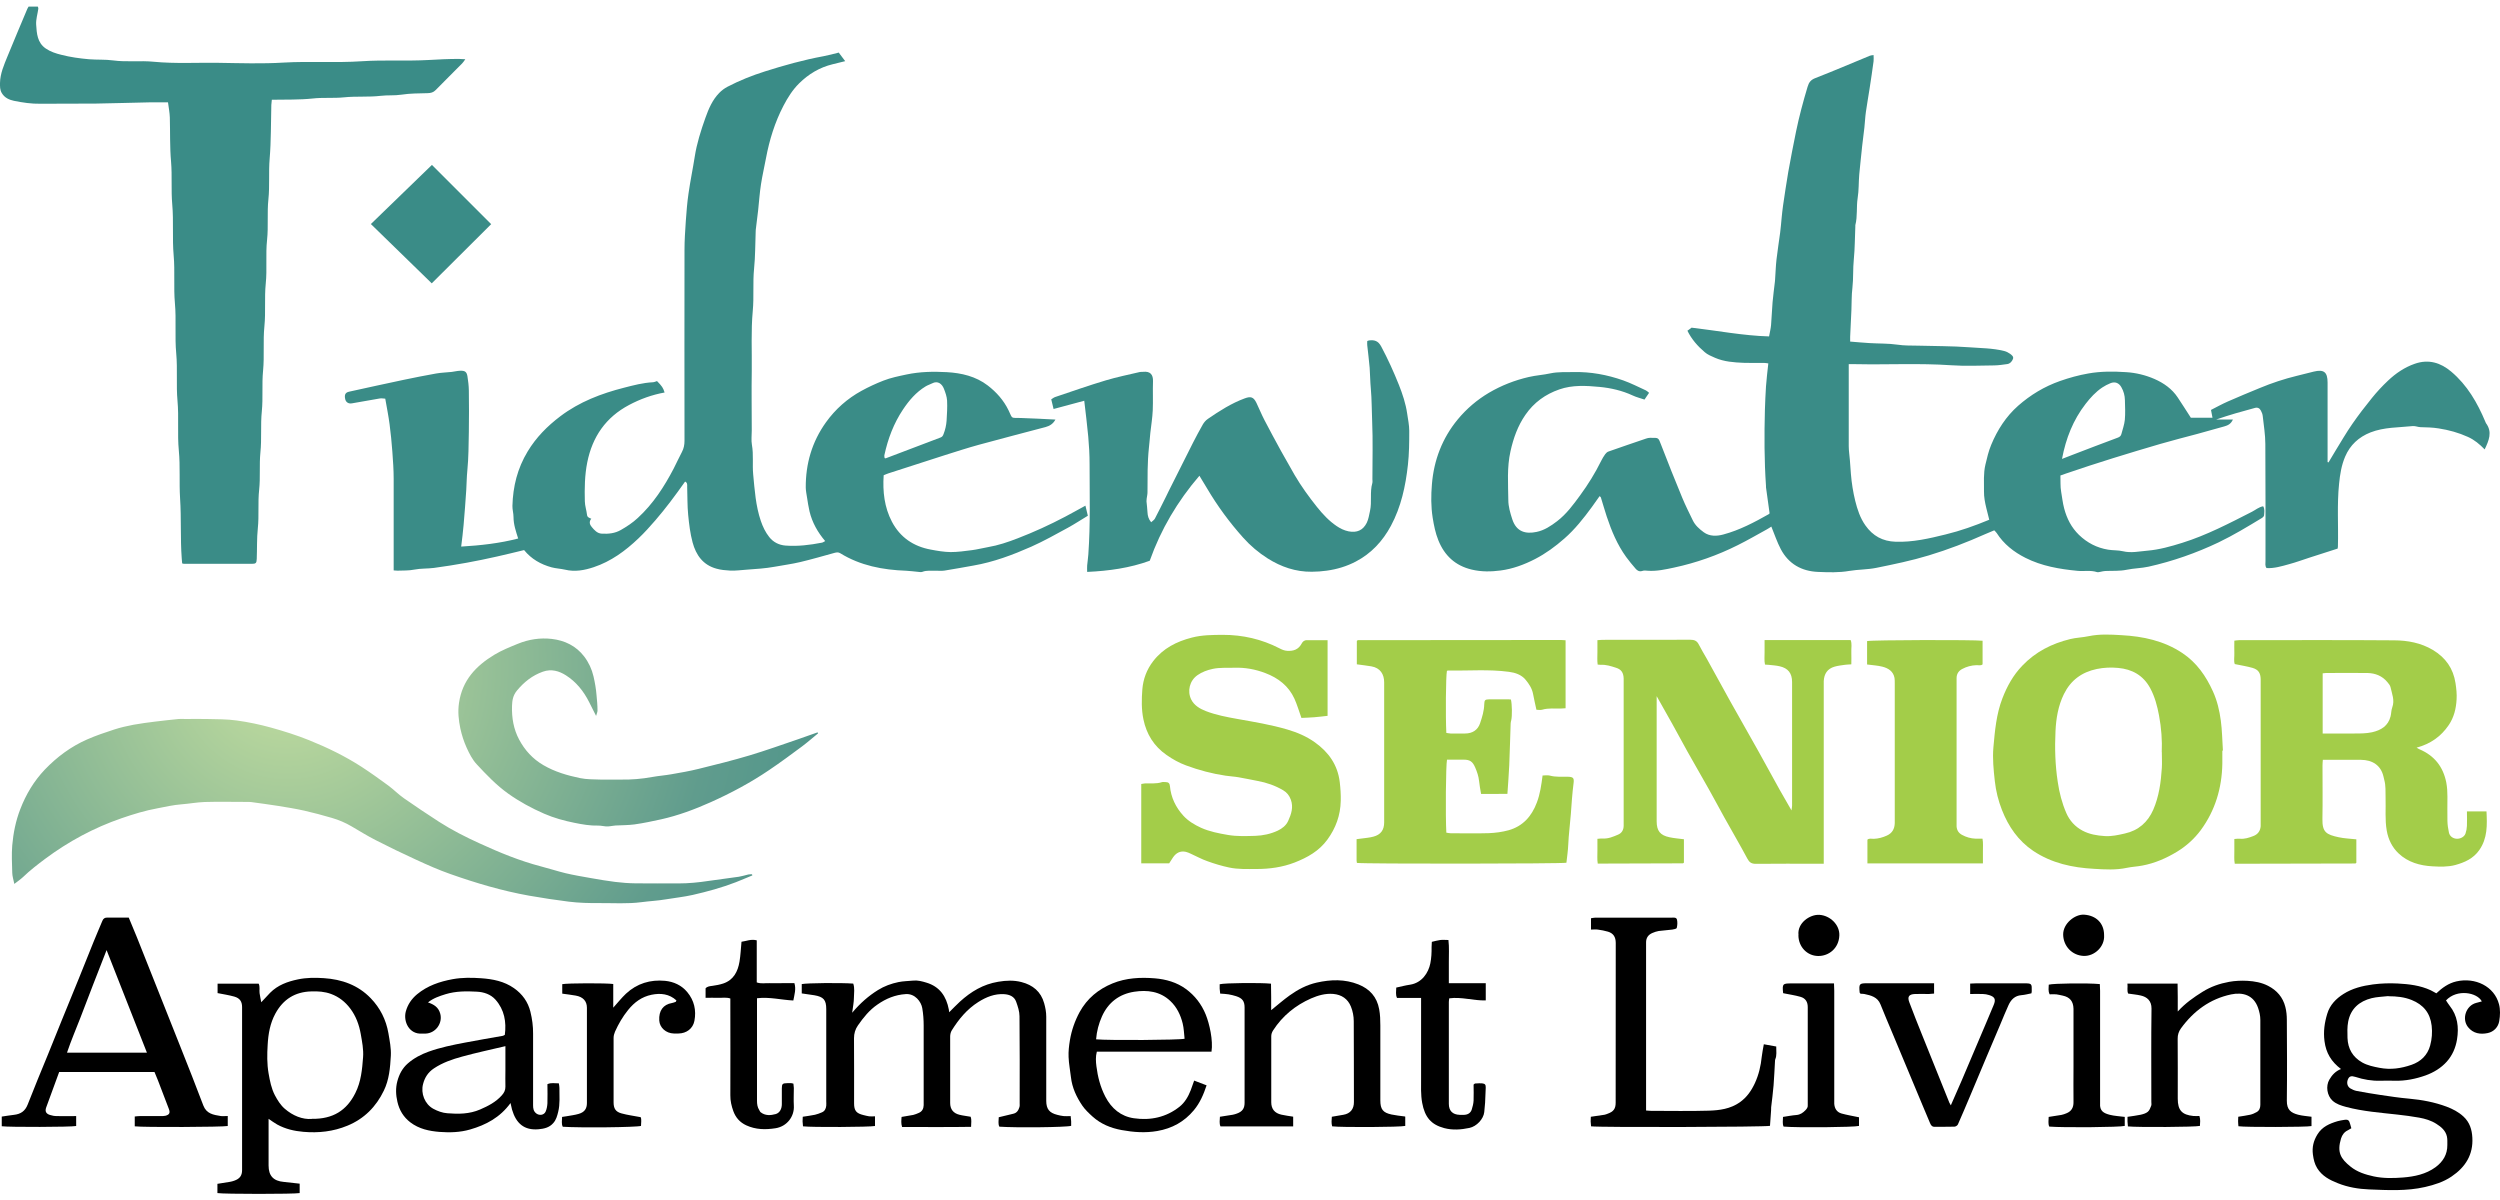 <?xml version="1.0" encoding="UTF-8"?>
<svg id="logos" xmlns="http://www.w3.org/2000/svg" xmlns:xlink="http://www.w3.org/1999/xlink" viewBox="0 0 300 144.05">
  <defs>
    <style>
      .cls-1 {
        fill: url(#radial-gradient);
      }

      .cls-2 {
        fill: #3a8c87;
      }

      .cls-3 {
        fill: #a3cd49;
      }
    </style>
    <radialGradient id="radial-gradient" cx="34.5" cy="80.07" fx="34.5" fy="80.07" r="85.39" gradientUnits="userSpaceOnUse">
      <stop offset=".01" stop-color="#c3de9f"/>
      <stop offset=".6" stop-color="#609c8d"/>
      <stop offset="1" stop-color="#3a8c87"/>
    </radialGradient>
  </defs>
  <path class="cls-3" d="M296.04,97.37h2.34c.08,1.64.13,3.23-.88,4.66-.72,1.01-1.74,1.46-2.86,1.77-.89.24-1.82.21-2.73.16-1.52-.08-2.96-.49-4.08-1.55-.76-.72-1.23-1.65-1.42-2.73-.23-1.31-.1-2.61-.14-3.92-.02-.73.04-1.47-.16-2.18-.04-.12-.06-.25-.09-.38-.31-1.37-1.34-2.01-2.71-2.02-1.5-.01-3,0-4.57,0-.02.25-.04.48-.04.7,0,2.13.03,4.26-.01,6.39-.03,1.6.47,1.88,1.95,2.2.68.15,1.39.17,2.12.25v2.81s-.03.03-.05.05c-.02.02-.04.04-.06.04-4.6,0-9.21.02-13.81.03-.21,0-.41,0-.67,0-.1-.53-.04-1.03-.05-1.52-.01-.47,0-.93,0-1.45.27-.02.47-.05.67-.03.57.05,1.08-.12,1.6-.32.54-.2.84-.6.89-1.17.01-.13,0-.26,0-.39,0-5.68,0-11.36,0-17.04,0-.08,0-.16,0-.24-.02-.73-.27-1.13-.97-1.34-.67-.19-1.36-.3-2.14-.46-.14-.37-.03-.87-.05-1.36-.02-.47,0-.94,0-1.45.22-.02.39-.06.56-.06,6.21,0,12.42-.03,18.62.02,1.61.01,3.21.3,4.65,1.16,1.52.91,2.44,2.21,2.71,3.98.1.65.17,1.3.13,1.95-.06,1.1-.31,2.15-.95,3.09-.92,1.35-2.16,2.24-3.85,2.7.17.1.26.16.36.2,1.77.76,2.82,2.07,3.2,3.97.11.57.14,1.14.14,1.71,0,.97-.02,1.95,0,2.92.01.46.08.93.18,1.39.09.43.47.71.91.74.45.03.94-.22,1.08-.63.1-.29.16-.61.17-.91.03-.55,0-1.1,0-1.74ZM278.71,88.02c1.32,0,2.58,0,3.84,0,.7,0,1.4,0,2.1-.15,1.09-.25,1.93-.76,2.22-1.91.09-.35.07-.73.2-1.07.32-.86-.04-1.64-.21-2.44-.05-.21-.22-.41-.37-.59-.62-.76-1.46-1.08-2.41-1.1-1.65-.02-3.31,0-4.96,0-.12,0-.25.02-.4.04v7.21Z"/>
  <path class="cls-3" d="M218.85,103.65h-.65c-2.5,0-5-.02-7.5.01-.53,0-.78-.18-1.02-.63-.9-1.68-1.86-3.32-2.79-4.99-.61-1.09-1.19-2.21-1.81-3.3-.86-1.53-1.74-3.04-2.59-4.56-.61-1.09-1.2-2.2-1.81-3.3-.59-1.07-1.2-2.14-1.88-3.34v.82c0,4.73,0,9.47,0,14.2,0,1.14.42,1.68,1.54,1.91.55.12,1.12.16,1.73.24v2.81s-.03.03-.05.04c-.02.02-.04.04-.06.04-3.18.01-6.36.02-9.55.03-.21,0-.41,0-.68,0-.09-.53-.03-1.03-.04-1.52,0-.47,0-.94,0-1.45.27-.02.47-.05.67-.04.65.04,1.23-.22,1.8-.46.46-.19.67-.57.68-1.06,0-.16,0-.32,0-.47,0-5.63,0-11.25,0-16.88,0-.11,0-.21,0-.32-.02-.69-.27-1.1-.92-1.3-.59-.19-1.19-.39-1.83-.35-.1,0-.2-.02-.37-.03-.07-.5-.03-.99-.03-1.48,0-.47,0-.94,0-1.45.24-.02.42-.04.59-.04,3.52,0,7.05,0,10.57-.01.48,0,.78.13,1,.56.29.58.64,1.14.96,1.71.93,1.69,1.86,3.39,2.8,5.08,1.11,1.98,2.24,3.95,3.35,5.94.88,1.57,1.74,3.16,2.61,4.73.43.77.88,1.53,1.41,2.46.04-.31.07-.44.07-.58,0-4.94,0-9.89,0-14.83,0-1.05-.47-1.66-1.5-1.89-.43-.1-.87-.12-1.31-.17-.13-.01-.26-.02-.44-.03-.11-.5-.04-1-.05-1.49-.01-.47,0-.94,0-1.45h10.33c.18.45.06.95.08,1.44.02.47,0,.94,0,1.47-.27.02-.49.02-.72.05-.44.06-.88.11-1.3.23-.86.25-1.25.87-1.29,1.74,0,.18,0,.37,0,.55,0,6.78,0,13.57,0,20.35v.96Z"/>
  <path class="cls-3" d="M187.87,76.84v8.15c-.19.01-.34.03-.49.03-.78.03-1.57-.08-2.34.15-.21.06-.46,0-.67,0-.14-.67-.29-1.28-.4-1.88-.12-.67-.48-1.21-.89-1.71-.51-.62-1.25-.86-2-.96-2.43-.33-4.87-.11-7.31-.16-.05,0-.1.03-.14.05-.13.63-.17,5.44-.07,7.44.16.02.33.06.51.07.58,0,1.16,0,1.74,0,.88,0,1.53-.42,1.8-1.23.25-.74.48-1.48.5-2.28.02-.51.09-.58.61-.59.76-.01,1.53,0,2.29,0,.1,0,.21.02.3.02.14.55.16,1.98.04,2.49-.03.13-.07.25-.07.38-.06,1.67-.1,3.35-.17,5.02-.05,1.12-.14,2.23-.22,3.43-1.04.03-2.08,0-3.16.01-.09-.53-.19-1.03-.24-1.54-.06-.58-.24-1.11-.47-1.64-.3-.69-.62-.93-1.36-.93-.68,0-1.36,0-2.02,0-.14.69-.19,6.75-.08,8.76.16.02.33.07.51.07,1.53,0,3.05.04,4.58-.01.8-.03,1.61-.14,2.38-.35,1.72-.48,2.78-1.69,3.39-3.32.39-1.02.54-2.1.69-3.25.3,0,.6-.06.86.01.72.2,1.46.12,2.19.14.62.02.75.15.67.76-.16,1.24-.24,2.49-.33,3.73-.09,1.22-.26,2.43-.31,3.66-.03.72-.14,1.44-.22,2.17-.56.13-24.27.15-25.14.02-.01-.09-.04-.19-.04-.29,0-.84,0-1.68,0-2.56.2-.03.38-.05.55-.07.49-.07.99-.1,1.46-.23.89-.23,1.3-.8,1.3-1.71,0-5.6,0-11.2,0-16.81,0-.96-.46-1.74-1.55-1.92-.56-.09-1.12-.16-1.73-.24v-2.81s.03-.03.06-.05c.02-.02.04-.04.06-.04,8.13,0,16.26-.02,24.39-.02.15,0,.31.01.52.03Z"/>
  <path class="cls-3" d="M266.68,90.07c0,.53,0,1.05,0,1.58-.05,2.92-.86,5.62-2.59,7.97-.76,1.02-1.72,1.9-2.84,2.58-1.3.79-2.68,1.39-4.18,1.67-.61.12-1.24.14-1.85.27-1.3.28-2.62.2-3.92.12-2.6-.14-5.1-.67-7.32-2.16-1.8-1.22-2.96-2.91-3.74-4.89-.44-1.12-.73-2.28-.86-3.47-.15-1.35-.29-2.71-.17-4.07.18-1.99.35-3.98,1.08-5.87.56-1.45,1.29-2.78,2.39-3.92,1.59-1.67,3.54-2.65,5.74-3.19.73-.18,1.49-.19,2.23-.35,1.3-.27,2.62-.2,3.92-.12,2.6.14,5.1.67,7.32,2.15,1.72,1.15,2.83,2.76,3.66,4.59.51,1.12.79,2.31.95,3.52.16,1.19.17,2.4.25,3.59-.02,0-.05,0-.07,0ZM259.41,90.26c.06-1.37-.04-2.9-.33-4.42-.21-1.12-.5-2.23-1.05-3.25-.83-1.55-2.18-2.29-3.85-2.44-.85-.08-1.71-.05-2.57.13-1.81.38-3.13,1.36-3.94,3.01-.69,1.4-.94,2.92-1.01,4.45-.1,2.03-.04,4.07.27,6.09.19,1.3.51,2.55,1.03,3.74.39.9,1.05,1.63,1.93,2.1.84.45,1.76.6,2.7.66.81.05,1.6-.13,2.39-.31,1.63-.36,2.75-1.35,3.41-2.85.69-1.59.92-3.29,1.03-5.01.04-.58,0-1.16,0-1.91Z"/>
  <path class="cls-3" d="M159.31,76.81v9.09c-.54.06-1.08.13-1.61.17-.52.04-1.04.06-1.53.08-.29-.81-.51-1.58-.84-2.31-.7-1.53-1.95-2.49-3.49-3.07-1.2-.46-2.45-.69-3.75-.64-.86.03-1.72-.05-2.58.14-.65.14-1.27.37-1.8.74-.97.67-1.26,1.93-.76,2.94.34.68,1.02,1.1,1.75,1.38,1.22.47,2.49.71,3.77.94,2.02.36,4.04.69,6.01,1.27,1.19.35,2.32.83,3.32,1.55,1.63,1.17,2.72,2.68,2.97,4.76.09.76.14,1.51.12,2.26-.04,1.72-.59,3.26-1.61,4.65-1,1.37-2.39,2.14-3.92,2.74-1.48.57-3.01.78-4.59.78-1.1,0-2.21.05-3.28-.18-.89-.19-1.76-.45-2.61-.76-.69-.24-1.33-.6-2-.9-.19-.09-.38-.17-.58-.22-.67-.15-1.17.13-1.54.67-.16.24-.31.48-.46.71h-3.35v-9.52c.14-.02.29-.06.44-.07.68-.03,1.36.07,2.03-.15.14-.05.31,0,.47-.01.32,0,.47.15.5.47.12,1.37.7,2.56,1.61,3.56.58.64,1.34,1.09,2.12,1.45,1.02.46,2.12.67,3.22.86,1.1.19,2.2.14,3.29.11.93-.03,1.86-.23,2.71-.63.52-.25.99-.61,1.24-1.16.37-.81.65-1.64.32-2.55-.18-.5-.49-.88-.92-1.13-.95-.56-1.98-.92-3.07-1.12-.76-.14-1.52-.31-2.29-.44-.51-.09-1.03-.11-1.55-.19-1.62-.24-3.2-.66-4.74-1.23-.84-.31-1.61-.74-2.34-1.25-1.51-1.05-2.41-2.49-2.78-4.28-.25-1.2-.22-2.41-.13-3.6.1-1.22.52-2.37,1.3-3.38,1.2-1.55,2.81-2.36,4.64-2.83,1.23-.32,2.48-.32,3.73-.33,2.39,0,4.65.52,6.77,1.61.3.16.6.29.96.31.75.04,1.33-.16,1.71-.86.12-.23.3-.42.62-.42.81,0,1.62,0,2.5,0Z"/>
  <path class="cls-1" d="M90.28,105.05c-.66.27-1.32.56-1.99.82-1.68.65-3.41,1.12-5.16,1.52-1.06.24-2.15.35-3.22.53-.98.17-1.97.21-2.94.34-1.68.22-3.35.1-5.03.11-1.23.01-2.46-.02-3.68-.17-1.59-.2-3.18-.44-4.77-.72-3.24-.58-6.37-1.51-9.46-2.6-1.4-.49-2.76-1.1-4.11-1.72-1.64-.75-3.27-1.54-4.87-2.36-.98-.5-1.91-1.08-2.85-1.63-.75-.44-1.54-.78-2.37-1.02-1.1-.32-2.2-.62-3.31-.87-1.03-.23-2.09-.4-3.13-.57-1.07-.17-2.15-.31-3.23-.46-.21-.03-.42-.02-.63-.02-1.66,0-3.32-.04-4.97.01-.93.03-1.86.21-2.79.28-.96.07-1.89.29-2.84.47-1.49.27-2.93.71-4.35,1.2-3.31,1.14-6.35,2.78-9.16,4.87-.92.69-1.83,1.39-2.66,2.19-.3.28-.64.51-1.04.82-.1-.49-.24-.91-.25-1.33-.03-1.1-.09-2.22,0-3.31.13-1.47.42-2.93.96-4.32.68-1.77,1.63-3.37,2.95-4.76,1.47-1.53,3.14-2.77,5.08-3.62,1.05-.46,2.14-.83,3.22-1.18.76-.25,1.55-.43,2.34-.58.87-.16,1.74-.27,2.62-.38.93-.12,1.86-.21,2.79-.31.26-.03.53,0,.79,0,.87,0,1.74-.02,2.6,0,1.2.03,2.41.01,3.6.18,1.38.19,2.76.48,4.1.85,1.55.43,3.1.92,4.59,1.52,2.18.88,4.3,1.91,6.28,3.19,1.09.71,2.15,1.47,3.2,2.24.65.48,1.22,1.07,1.88,1.53,1.39.97,2.8,1.91,4.22,2.83,1.54.99,3.18,1.82,4.85,2.58,2.39,1.1,4.82,2.1,7.38,2.77.98.25,1.94.57,2.93.81,1.01.24,2.03.41,3.05.59.97.17,1.94.34,2.92.46.8.1,1.61.16,2.42.17,1.74.03,3.47,0,5.21.01,1.2,0,2.39-.12,3.58-.3,1.21-.18,2.42-.32,3.63-.5.38-.06.75-.18,1.13-.27.15-.03.3-.02.45-.03.01.04.03.09.04.13ZM98.12,87.88c-.8.28-1.6.57-2.41.85-1.92.65-3.83,1.34-5.77,1.92-2.01.6-4.05,1.11-6.09,1.61-1.08.27-2.18.46-3.28.65-.77.14-1.54.19-2.31.33-1.24.23-2.48.33-3.73.31-.82-.01-1.63.02-2.45,0-.83-.03-1.68-.01-2.49-.18-1.52-.32-3.01-.75-4.38-1.55-1.29-.75-2.24-1.8-2.92-3.08-.66-1.24-.89-2.59-.85-4.01.02-.7.12-1.29.6-1.87.86-1.03,1.84-1.81,3.11-2.26,1.02-.36,1.94-.08,2.76.44,1.23.78,2.13,1.91,2.79,3.22.25.5.51,1.01.83,1.65.09-.31.17-.48.17-.64,0-.63-.06-1.25-.12-1.87-.06-.76-.19-1.49-.36-2.23-.2-.87-.58-1.68-1.12-2.39-.97-1.27-2.33-1.93-3.89-2.11-1.39-.16-2.76.05-4.06.58-.96.39-1.93.78-2.83,1.32-2.21,1.34-3.84,3.06-4.24,5.77-.16,1.07-.05,2.07.16,3.08.17.78.42,1.56.75,2.29.32.71.69,1.44,1.21,2,1.17,1.26,2.37,2.52,3.79,3.53,1.35.96,2.79,1.74,4.3,2.4,1.17.51,2.4.85,3.65,1.1.94.19,1.89.36,2.86.33.31,0,.62.08.92.1.18.01.36,0,.53-.03.21-.02.41-.07.62-.08.75-.04,1.5-.03,2.26-.13,1.08-.15,2.14-.38,3.2-.61,2.06-.46,4.04-1.2,5.96-2.06,2.43-1.09,4.79-2.35,7-3.85,1.34-.9,2.64-1.87,3.94-2.83.67-.5,1.29-1.05,1.94-1.58-.02-.04-.05-.09-.07-.13Z"/>
  <path class="cls-3" d="M224.05,79.73c0-.21,0-.42,0-.62,0-.73,0-1.46,0-2.18.62-.14,12.88-.17,13.86-.04v2.83c-.2.19-.48.09-.73.1-.61.02-1.18.17-1.72.46-.43.23-.66.58-.67,1.07,0,.11,0,.21,0,.32,0,5.7,0,11.41,0,17.11,0,.13,0,.26,0,.39.03.45.24.79.64,1.01.51.28,1.06.44,1.64.46.26.01.52,0,.83,0,.1.53.04,1.03.05,1.52.01.47,0,.94,0,1.45h-13.86v-2.85c.22-.19.5-.1.75-.1.56-.02,1.08-.16,1.58-.39.65-.29.93-.81.95-1.49,0-.08,0-.16,0-.24,0-5.52,0-11.04,0-16.56,0-.21,0-.42-.03-.63-.15-.8-.75-1.17-1.46-1.35-.55-.14-1.13-.17-1.82-.26Z"/>
  <path d="M105,133.93v1.19c-.6.13-7.57.17-8.64.04-.02-.19-.04-.39-.05-.59,0-.18.01-.36.02-.56.51-.08,1-.14,1.47-.24.28-.06.54-.17.81-.28.36-.14.5-.44.54-.8.02-.18,0-.37,0-.55,0-3.68,0-7.36,0-11.05,0-1.1-.32-1.47-1.43-1.66-.49-.08-.97-.14-1.51-.22v-1.12c.61-.13,4.69-.17,6.18-.06.19.55.09,1.13.08,1.69,0,.54-.12,1.08-.21,1.81.98-1.17,1.97-2.02,3.09-2.72.77-.48,1.6-.78,2.47-.96.58-.12,1.19-.12,1.79-.18.53-.05,1.04.09,1.54.24,1.62.48,2.41,1.65,2.71,3.24.01.08.02.15.04.32.46-.46.87-.88,1.3-1.28,1.32-1.2,2.78-2.08,4.59-2.38.95-.16,1.87-.2,2.79.04,1.36.35,2.33,1.14,2.72,2.54.15.53.25,1.06.25,1.62-.01,3.21,0,6.42,0,9.63,0,.16,0,.32,0,.47.01.98.37,1.43,1.32,1.67.25.06.51.13.76.15.26.03.52,0,.85,0,.02.23.05.43.06.63.01.18,0,.36,0,.54-.58.18-6.71.24-8.62.1-.17-.36-.07-.75-.07-1.13.59-.14,1.16-.29,1.74-.42.45-.1.63-.43.75-.82.04-.12.02-.26.02-.39,0-3.5.02-7-.02-10.49,0-.58-.2-1.18-.4-1.74-.23-.65-.82-.87-1.44-.91-1.14-.07-2.15.34-3.1.94-1.36.86-2.35,2.06-3.19,3.41-.13.21-.19.49-.19.74-.01,2.66-.01,5.31,0,7.97,0,.75.38,1.23,1.11,1.41.43.11.87.15,1.35.24.13.35.06.74.05,1.21-2.77.05-5.51.01-8.28.02-.14-.43-.09-.81-.06-1.21.49-.08.94-.15,1.4-.24.23-.05.44-.15.66-.24.41-.17.58-.51.59-.93,0-.32,0-.63,0-.95,0-2.87.01-5.73,0-8.6,0-.7-.05-1.41-.17-2.1-.13-.76-.86-1.75-1.97-1.68-1.28.08-2.38.54-3.4,1.25-.97.66-1.69,1.56-2.35,2.51-.32.46-.47.96-.47,1.54.03,2.6,0,5.21.01,7.81,0,.88.26,1.2,1.13,1.41.23.05.45.12.68.15.2.02.41,0,.69,0Z"/>
  <path d="M280.94,128.3c-1.2-.9-1.82-1.96-2-3.36-.15-1.15,0-2.21.33-3.29.32-1.07,1.06-1.81,1.94-2.37,1.07-.68,2.28-.98,3.54-1.15,1-.13,1.99-.16,2.98-.11,1.35.07,2.7.23,3.95.81.23.11.45.25.68.37.7-.66,1.45-1.21,2.4-1.43,2.27-.52,4.56.59,5.12,2.74.17.63.14,1.36.03,2.01-.12.74-.66,1.3-1.39,1.45-.87.18-1.74.06-2.36-.72-.78-.99-.24-2.58.98-2.9.23-.06.45-.12.68-.18-.56-1.08-2.98-1.53-4.3-.12.14.21.27.43.43.63.96,1.21,1.13,2.57.89,4.06-.17,1.03-.57,1.92-1.23,2.66-.68.76-1.57,1.3-2.54,1.65-1.19.42-2.41.67-3.68.64-.58-.01-1.16-.02-1.74,0-1.03.03-2.02-.14-3-.46-.51-.16-.74-.08-.9.29-.18.42-.07.88.31,1.1.22.13.47.24.72.29.94.18,1.89.34,2.84.48,1.16.17,2.31.35,3.48.45,1.54.14,3.04.42,4.49.96.74.28,1.42.63,2.02,1.18.76.7,1.02,1.58,1.07,2.53.12,2.05-.83,3.55-2.49,4.67-.97.66-2.06,1-3.18,1.26-2.22.51-4.49.38-6.73.29-1.26-.05-2.53-.26-3.73-.74-.99-.39-1.9-.86-2.49-1.81-.31-.5-.43-1.04-.51-1.62-.12-.9.07-1.66.54-2.43.57-.93,1.46-1.3,2.43-1.59.25-.07.51-.11.76-.15.49-.08.62.02.75.54.04.15.08.3.13.46-.14.08-.27.17-.41.24-.43.2-.69.55-.83,1-.5,1.66-.03,2.42,1.14,3.36.8.65,1.78.96,2.79,1.18,1.17.25,2.36.22,3.52.13,1.37-.11,2.74-.39,3.9-1.24.89-.66,1.42-1.52,1.41-2.66,0-.34.02-.69-.05-1.02-.16-.71-.68-1.15-1.27-1.52-.63-.4-1.33-.61-2.05-.74-.87-.16-1.75-.27-2.63-.37-2.06-.23-4.14-.38-6.16-.92-.58-.16-1.16-.33-1.62-.75-.66-.61-.83-1.74-.38-2.52.32-.55.73-1.02,1.43-1.29ZM286.61,119.53c-.67.08-1.36.09-2.01.25-1.48.37-2.52,1.26-2.82,2.82-.12.63-.1,1.31-.08,1.96.05,1.29.62,2.29,1.77,2.94.65.36,1.35.5,2.07.64,1.33.26,2.6.07,3.84-.36,1.12-.39,1.92-1.15,2.24-2.32.21-.78.27-1.55.18-2.37-.18-1.55-1.01-2.53-2.4-3.09-.89-.36-1.82-.45-2.78-.45Z"/>
  <path d="M27.33,133.93v1.19c-.59.13-10.1.17-11.16.04v-1.18c.21-.02.41-.05.61-.05.84,0,1.68,0,2.53,0,.18,0,.37,0,.55-.04.47-.13.58-.34.41-.8-.43-1.15-.87-2.29-1.31-3.43-.13-.34-.28-.67-.42-1.02H7.1c-.52,1.43-1.05,2.84-1.56,4.26-.16.46-.02.74.44.89.27.09.56.14.84.14.76.02,1.52,0,2.32,0v1.19c-.6.13-8.02.15-8.93.03v-1.16c.5-.07.99-.16,1.47-.21.8-.09,1.33-.44,1.64-1.23.77-1.99,1.6-3.97,2.41-5.95.57-1.4,1.13-2.81,1.7-4.21.69-1.69,1.39-3.38,2.07-5.07.58-1.43,1.14-2.86,1.72-4.28.34-.85.71-1.68,1.06-2.53.11-.28.29-.41.6-.4.84,0,1.68,0,2.57,0,.34.81.67,1.6.99,2.39.79,1.96,1.56,3.93,2.34,5.89.95,2.4,1.91,4.8,2.86,7.2.93,2.35,1.87,4.7,2.76,7.07.38,1,1.22,1.12,2.07,1.26.25.04.52,0,.85,0ZM17.63,126.32c-1.63-4.15-3.22-8.18-4.84-12.31-.57,1.47-1.11,2.82-1.63,4.18-.52,1.34-1.02,2.67-1.54,4.01-.52,1.35-1.1,2.68-1.58,4.12h9.59Z"/>
  <path d="M26.11,119.17v-1.13h4.93c.18.36.06.77.11,1.14.05.36.13.71.2,1.09.35-.37.7-.76,1.06-1.13.92-.93,2.09-1.35,3.33-1.61,1.03-.22,2.09-.22,3.13-.15,2.15.14,4.1.83,5.62,2.41,1.13,1.17,1.84,2.58,2.12,4.2.15.9.34,1.8.29,2.71-.08,1.43-.2,2.87-.84,4.18-.93,1.93-2.35,3.37-4.36,4.2-1.71.71-3.49.9-5.3.74-1.08-.09-2.16-.34-3.14-.88-.33-.18-.64-.42-1.03-.68v2.45c0,1.05,0,2.1,0,3.15,0,1.24.58,1.86,1.82,1.97.62.06,1.24.14,1.91.21v1.13c-.66.13-9.1.13-9.87,0v-1.11c.49-.08,1-.15,1.51-.24.18-.03.35-.08.52-.14.65-.23.93-.6.93-1.27,0-6.52,0-13.04,0-19.56,0-.67-.27-1.07-.94-1.26-.64-.18-1.31-.28-2.02-.42ZM37.42,134.26c2.54.04,4.18-1.01,5.22-3.09.69-1.37.82-2.84.93-4.31.07-.93-.12-1.86-.28-2.78-.2-1.12-.58-2.16-1.27-3.07-.6-.79-1.34-1.38-2.28-1.73-.78-.29-1.57-.34-2.39-.31-1.95.05-3.37.95-4.3,2.65-.64,1.17-.86,2.46-.93,3.75-.07,1.14-.09,2.29.11,3.44.16.91.33,1.8.75,2.61.31.59.69,1.2,1.19,1.63.97.84,2.13,1.31,3.25,1.22Z"/>
  <path d="M190.91,134.01c.6-.09,1.12-.16,1.63-.24.13-.02.25-.08.37-.12.71-.25.97-.6.97-1.32,0-6.39,0-12.78.01-19.17,0-.72-.28-1.16-.93-1.36-.39-.12-.81-.19-1.22-.25-.25-.04-.51,0-.82,0v-1.36c.15-.02.32-.07.49-.07,3.05,0,6.1,0,9.15,0,.25,0,.6-.08.68.24.07.32.05.68-.03.99-.03.11-.35.17-.54.2-.54.07-1.09.1-1.63.17-.25.04-.5.13-.74.23-.51.21-.78.6-.77,1.16,0,.05,0,.11,0,.16,0,6.49,0,12.99,0,19.48v.51c.23.01.4.04.58.04,2.31,0,4.63.05,6.94-.02,1.29-.04,2.59-.21,3.72-1,.85-.6,1.4-1.4,1.82-2.31.46-1,.71-2.06.82-3.16.05-.48.16-.96.25-1.5.51.09.98.18,1.49.27-.01.57.09,1.06-.12,1.54-.03.07-.02.15-.03.23-.06.96-.09,1.93-.17,2.89-.07.88-.19,1.76-.29,2.63-.01.13,0,.26-.01.39-.04.62-.09,1.24-.13,1.84-.63.15-20.28.2-21.47.06-.02-.19-.04-.39-.05-.59,0-.18.01-.36.02-.56Z"/>
  <path d="M61.26,132.37c-1.26,1.73-2.94,2.62-4.85,3.17-1.21.35-2.43.38-3.66.29-1.24-.1-2.46-.35-3.51-1.15-.83-.64-1.32-1.46-1.55-2.46-.19-.82-.23-1.64-.01-2.47.22-.83.61-1.57,1.25-2.13.73-.64,1.58-1.09,2.5-1.42,1.42-.51,2.9-.81,4.38-1.09,1.5-.29,3.01-.54,4.52-.81.07-.01.14-.06.25-.12.2-1.55-.05-3.01-1.12-4.22-.58-.65-1.41-.92-2.25-.96-1.25-.07-2.51-.07-3.73.3-.74.23-1.48.47-2.12.99.71.24,1.25.58,1.46,1.32.34,1.16-.54,2.38-1.75,2.42-.13,0-.26,0-.39,0-1.6.13-2.31-1.47-1.98-2.67.23-.82.68-1.49,1.35-2.05,1.25-1.03,2.7-1.52,4.27-1.81,1.15-.21,2.31-.19,3.45-.11,1.37.1,2.73.36,3.91,1.19,1.01.71,1.68,1.65,1.97,2.83.21.86.33,1.74.32,2.63,0,2.86,0,5.73,0,8.59,0,.39.05.72.38.98.38.29.94.21,1.13-.23.13-.3.19-.65.21-.98.03-.76,0-1.52,0-2.3.45-.21.89-.09,1.37-.1.03.19.07.37.07.54-.01.97.09,1.94-.15,2.89-.12.48-.24.95-.59,1.34-.47.54-1.1.68-1.76.74-1.72.15-2.7-.69-3.19-2.37-.06-.22-.11-.45-.18-.79ZM60.64,125.54c-1.81.43-3.51.79-5.18,1.25-1.18.32-2.34.72-3.38,1.41-.71.47-1.11,1.1-1.31,1.88-.3,1.12.2,2.41,1.22,2.97.51.28,1.11.5,1.69.54,1.33.11,2.66.1,3.93-.45.97-.42,1.89-.89,2.61-1.7.28-.31.44-.63.43-1.05-.02-.66,0-1.31,0-1.97v-2.89Z"/>
  <path d="M168.63,134.01v1.1c-.56.15-7.65.19-8.77.05-.11-.37-.07-.75-.04-1.15.49-.08.94-.16,1.4-.24.81-.14,1.26-.68,1.25-1.53-.02-3.23.01-6.47-.02-9.7,0-.59-.12-1.21-.34-1.75-.37-.92-1.11-1.43-2.12-1.52-.94-.08-1.83.18-2.66.54-1.88.83-3.43,2.09-4.56,3.84-.15.24-.22.45-.22.73,0,2.63,0,5.26,0,7.89,0,.81.41,1.31,1.22,1.49.45.1.91.16,1.41.24v1.17h-8.72c-.17-.36-.08-.75-.07-1.16.52-.08,1.03-.16,1.53-.24.18-.03.35-.09.52-.15.64-.23.91-.61.91-1.28,0-3.81,0-7.62,0-11.44,0-.76-.27-1.12-1.02-1.36-.3-.09-.6-.17-.91-.22-.31-.05-.62-.06-1-.09-.02-.19-.05-.39-.06-.59-.01-.18,0-.36,0-.53.58-.16,4.9-.2,6.16-.07,0,.53.02,1.07.02,1.61,0,.52,0,1.05,0,1.57.76-.61,1.47-1.24,2.23-1.78.98-.7,2.04-1.26,3.24-1.53,1.69-.38,3.37-.43,5,.22,1.35.54,2.22,1.49,2.49,2.98.12.65.14,1.3.14,1.95,0,3,0,5.99,0,8.99,0,1.06.31,1.47,1.34,1.69.51.11,1.02.16,1.63.24Z"/>
  <path d="M255.28,118.03h6.03c0,.56.02,1.11.02,1.65,0,.52,0,1.05,0,1.7.92-1.01,1.93-1.71,2.97-2.36.99-.62,2.05-.99,3.2-1.2.73-.13,1.46-.16,2.19-.12.86.05,1.7.2,2.48.6,1.06.54,1.78,1.38,2.07,2.53.13.5.18,1.03.18,1.55.02,3.23.04,6.47,0,9.7-.01,1.1.49,1.46,1.37,1.69.5.13,1.02.16,1.59.24v1.12c-.59.13-7.88.15-8.77.02-.01-.19-.04-.39-.04-.6,0-.18.02-.36.02-.54.5-.08.97-.14,1.42-.24.27-.06.55-.18.79-.32.32-.18.44-.5.44-.87,0-.58,0-1.16,0-1.74,0-2.81,0-5.63,0-8.44,0-.51-.11-.98-.27-1.45-.54-1.56-1.85-1.91-3.24-1.62-2.54.54-4.51,2-6.02,4.08-.26.36-.4.77-.39,1.25.02,2.39.01,4.79.01,7.18,0,1.39.5,1.94,1.88,2.08.23.02.47,0,.72,0,.14.43.08.81.06,1.19-.59.14-7.4.18-8.64.06-.02-.19-.04-.39-.05-.59,0-.18,0-.36,0-.56.56-.09,1.07-.14,1.57-.25.3-.07.63-.16.86-.35.2-.16.31-.46.41-.72.06-.14.02-.31.02-.47,0-3.73-.03-7.47.02-11.2.01-.93-.53-1.4-1.3-1.57-.48-.11-.97-.15-1.5-.23-.17-.36-.03-.75-.09-1.21Z"/>
  <path d="M145.39,126.2h-13.77c-.16.61-.12,1.2-.05,1.75.16,1.27.47,2.49,1.07,3.65.74,1.43,1.88,2.37,3.43,2.59,1.98.29,3.87-.11,5.47-1.38.64-.51,1.05-1.22,1.35-1.99.14-.36.26-.73.41-1.15.5.19.98.37,1.49.57-.36,1.09-.79,2.1-1.53,2.99-1.16,1.39-2.61,2.18-4.38,2.49-1.44.25-2.85.15-4.27-.11-1.32-.24-2.51-.73-3.5-1.62-.44-.4-.89-.82-1.22-1.3-.71-1.04-1.24-2.17-1.38-3.45-.09-.8-.25-1.59-.28-2.4-.03-.67.05-1.36.16-2.02.2-1.19.59-2.31,1.17-3.38.9-1.63,2.24-2.73,3.94-3.43,1.64-.67,3.36-.75,5.09-.61,1.33.11,2.63.48,3.72,1.28,1.08.79,1.87,1.82,2.38,3.07.44,1.09.9,3.07.69,4.46ZM131.54,124.72c1.48.14,9.98.09,10.61-.07-.07-.61-.08-1.24-.23-1.84-.25-1.02-.71-1.97-1.49-2.7-1.23-1.16-2.77-1.34-4.33-1.1-1.78.28-3.11,1.27-3.87,2.97-.38.86-.62,1.75-.7,2.74Z"/>
  <g>
    <path class="cls-2" d="M262.92,50.13h2.58c-.06-.3-.11-.57-.18-.94.65-.33,1.33-.71,2.04-1.02,1.26-.56,2.54-1.08,3.82-1.61,1.44-.6,2.92-1.09,4.44-1.46.68-.17,1.36-.35,2.04-.51,1.21-.29,1.65.06,1.65,1.32,0,2.92,0,5.84,0,8.76v.78s.07.02.11.04c.27-.46.54-.92.82-1.37.67-1.09,1.31-2.2,2.04-3.25.74-1.07,1.54-2.11,2.36-3.12.59-.73,1.24-1.43,1.92-2.07.93-.88,1.98-1.6,3.22-2.03,1.67-.58,3.1-.12,4.36.94,1.93,1.62,3.15,3.75,4.11,6.04.02.05.03.1.06.14.81,1.08.35,2.1-.15,3.16-.6-.62-1.23-1.15-2.01-1.5-1.12-.51-2.29-.83-3.51-1.02-.73-.12-1.46-.13-2.19-.15-.31-.01-.62-.16-.92-.13-1.7.18-3.43.12-5.07.76-1.42.56-2.45,1.52-3.04,2.9-.44,1.03-.62,2.13-.73,3.26-.26,2.52-.07,5.03-.14,7.55,0,.08-.02.15-.03.23-1.12.36-2.23.72-3.33,1.07-.84.27-1.67.58-2.53.81-.87.24-1.75.51-2.67.46-.22-.27-.12-.57-.13-.85,0-4.68.01-9.36-.02-14.04,0-1.11-.19-2.23-.31-3.34-.02-.23-.11-.46-.22-.66-.15-.3-.4-.42-.72-.33-1.55.42-3.1.85-4.64,1.39h2c-.24.55-.62.71-1.04.83-1.07.3-2.15.6-3.23.9-1.48.4-2.97.77-4.44,1.2-3.79,1.11-7.58,2.27-11.31,3.55-.22.08-.44.15-.68.24.03.66-.03,1.3.09,1.96.12.66.18,1.33.36,1.99.32,1.22.87,2.29,1.77,3.17.98.95,2.15,1.56,3.5,1.78.59.1,1.21.05,1.78.19,1,.24,1.98.01,2.95-.07,1.41-.12,2.8-.51,4.17-.94,2.94-.92,5.64-2.34,8.37-3.73.43-.22.81-.56,1.34-.66.22.36.13.73.11,1.08,0,.12-.16.27-.28.34-1.7,1.03-3.4,2.06-5.19,2.92-2.69,1.28-5.49,2.26-8.39,2.91-.86.19-1.76.19-2.62.37-.86.18-1.72.11-2.58.15-.18,0-.36.06-.54.09-.15.02-.33.09-.46.04-.77-.25-1.57-.07-2.34-.15-2.16-.21-4.28-.57-6.24-1.56-1.39-.7-2.6-1.65-3.45-2.98-.07-.11-.17-.19-.29-.32-.36.15-.72.3-1.07.45-2.22.99-4.47,1.86-6.79,2.56-2.07.63-4.17,1.06-6.28,1.49-1.07.22-2.18.19-3.25.37-1.26.22-2.51.17-3.76.12-1.96-.08-3.52-.95-4.46-2.72-.45-.85-.75-1.77-1.14-2.72-.17.11-.37.25-.58.36-1.15.63-2.28,1.29-3.45,1.87-2.43,1.22-4.99,2.12-7.64,2.69-1.03.22-2.09.46-3.17.38-.21-.02-.44-.05-.63.02-.36.12-.61-.02-.82-.27-.39-.46-.78-.91-1.13-1.4-1.07-1.48-1.76-3.14-2.33-4.85-.25-.76-.47-1.54-.71-2.31-.01-.04-.07-.07-.15-.14-.31.44-.61.88-.93,1.31-.99,1.35-2.03,2.67-3.3,3.78-1.08.95-2.24,1.8-3.52,2.46-1.3.67-2.68,1.18-4.13,1.37-1.15.15-2.31.17-3.47-.11-1.97-.47-3.26-1.68-4-3.52-.35-.87-.53-1.78-.68-2.71-.21-1.34-.2-2.68-.09-4,.23-2.89,1.24-5.54,3.1-7.79,1.05-1.27,2.31-2.35,3.75-3.2,1.5-.88,3.09-1.5,4.78-1.89.86-.2,1.75-.25,2.61-.44.91-.19,1.82-.13,2.74-.15,2.06-.05,4.05.32,5.98,1,.93.33,1.82.79,2.72,1.2.13.06.24.18.38.29-.19.29-.37.54-.55.81-.49-.17-.97-.28-1.41-.49-1.27-.59-2.63-.9-3.98-1.03-1.6-.15-3.26-.25-4.83.3-1.67.58-3.05,1.57-4.07,3.05-.92,1.33-1.44,2.8-1.79,4.37-.44,1.95-.28,3.91-.26,5.87,0,.76.23,1.54.47,2.28.49,1.52,1.6,1.81,2.92,1.53.93-.19,1.71-.71,2.47-1.29,1.12-.86,1.93-1.97,2.75-3.09.96-1.31,1.81-2.68,2.53-4.14.14-.28.3-.55.48-.8.1-.14.25-.28.41-.33,1.5-.53,3-1.04,4.5-1.55.15-.05.3-.09.46-.09,1.08,0,.99-.08,1.36.88.81,2.12,1.66,4.22,2.52,6.31.38.92.83,1.81,1.26,2.7.29.61.79,1.05,1.32,1.44.71.52,1.58.48,2.35.27,1.95-.52,3.74-1.47,5.49-2.46.02-.01.03-.04.06-.1-.14-1.01-.29-2.06-.43-3.11,0-.05,0-.1,0-.16-.21-3.04-.21-6.09-.13-9.13.03-.93.07-1.88.13-2.81.06-.9.18-1.81.28-2.76-.17-.02-.34-.06-.52-.06-.82,0-1.63.02-2.45-.01-1.17-.05-2.34-.13-3.44-.61-.43-.19-.88-.37-1.22-.67-.84-.71-1.57-1.54-2.08-2.57.18-.13.36-.26.5-.37,3.12.36,6.16.96,9.3,1.05.08-.46.2-.91.24-1.37.08-.91.1-1.82.18-2.73.07-.83.19-1.65.28-2.47,0-.08.02-.16.02-.23.06-.81.08-1.62.17-2.42.12-1.08.3-2.16.44-3.24.08-.59.12-1.19.18-1.79.05-.49.1-.98.17-1.47.2-1.33.39-2.67.62-4,.29-1.63.61-3.26.94-4.88.37-1.8.85-3.58,1.38-5.35.16-.55.4-.85.96-1.06,2.19-.85,4.34-1.78,6.51-2.67.11-.05.24-.05.45-.08,0,.28.03.52,0,.74-.15,1.08-.3,2.16-.47,3.23-.14.95-.32,1.89-.45,2.84-.09.62-.11,1.24-.18,1.87-.09.77-.19,1.55-.28,2.32-.01.1-.02.21-.03.31-.1,1.01-.22,2.02-.31,3.03-.08.94-.04,1.89-.19,2.81-.17,1.09,0,2.19-.28,3.26-.01.05,0,.1,0,.16-.06,1.31-.05,2.62-.18,3.92-.12,1.15-.04,2.31-.17,3.44-.11.89-.08,1.77-.12,2.66-.05,1.07-.1,2.14-.15,3.21,0,.18,0,.35,0,.58.81.06,1.56.14,2.31.18,1.12.07,2.26.03,3.36.19.84.13,1.67.1,2.5.12,2.02.06,4.04.04,6.05.19,1.42.11,2.87.1,4.26.45.25.06.49.18.7.33.2.15.48.34.35.64-.12.29-.33.55-.68.6-.51.07-1.03.15-1.55.16-1.74.02-3.48.1-5.21-.02-3.81-.26-7.61-.05-11.42-.13-.26,0-.51,0-.84,0,0,.31,0,.54,0,.77,0,3.02,0,6.05,0,9.07,0,.57.1,1.14.14,1.71.04.55.08,1.09.12,1.63.09,1.09.26,2.17.52,3.23.26,1.04.59,2.05,1.22,2.94.89,1.26,2.06,1.91,3.63,1.96,2.06.07,4.03-.39,6.01-.88,1.77-.43,3.48-1.04,5.22-1.76-.12-.46-.24-.93-.35-1.4-.16-.66-.29-1.32-.28-2,.01-1.07-.08-2.15.17-3.21.19-.81.38-1.63.7-2.39.74-1.78,1.77-3.39,3.23-4.68,1.48-1.3,3.15-2.31,5.03-2.97,1.11-.39,2.24-.7,3.38-.9,1.5-.27,3.03-.26,4.55-.16,1.16.07,2.32.35,3.4.82,1.11.49,2.1,1.18,2.79,2.22.52.78,1.02,1.57,1.58,2.44ZM247.44,55.07c.48-.19.88-.34,1.29-.5,1.8-.69,3.59-1.38,5.4-2.05.22-.08.37-.2.43-.41.15-.57.36-1.15.42-1.73.07-.78.03-1.57.01-2.36-.01-.55-.15-1.08-.43-1.56-.29-.52-.77-.7-1.32-.47-.34.14-.67.31-.97.51-.79.53-1.42,1.22-2,1.97-1.49,1.93-2.36,4.12-2.83,6.6Z"/>
    <path class="cls-2" d="M70.94,62.26c-.29.38-.16.71.07.98.32.38.65.77,1.21.8.8.04,1.56-.03,2.28-.44.73-.42,1.42-.87,2.04-1.45,1.84-1.69,3.17-3.75,4.31-5.94.34-.65.63-1.32.98-1.97.23-.43.31-.87.31-1.35,0-7.63-.02-15.25,0-22.88,0-1.17.08-2.35.16-3.52.08-1.09.16-2.18.32-3.26.21-1.49.52-2.96.75-4.44.25-1.6.74-3.13,1.28-4.65.39-1.09.83-2.14,1.66-2.99.3-.31.62-.54.99-.74,1.44-.75,2.94-1.35,4.49-1.84,2.3-.73,4.63-1.38,7.01-1.82.61-.11,1.21-.28,1.85-.44.24.32.48.65.77,1.03-.55.14-1.02.25-1.5.37-1.57.38-2.9,1.18-4.03,2.3-.78.77-1.37,1.71-1.88,2.69-1.03,1.98-1.68,4.09-2.09,6.27-.19,1.04-.44,2.08-.6,3.13-.16,1.03-.23,2.07-.34,3.1-.09.8-.2,1.6-.29,2.39,0,.08-.01.16-.01.24-.06,1.46-.04,2.94-.19,4.39-.17,1.7,0,3.41-.16,5.1-.22,2.39-.09,4.77-.12,7.16-.04,2.39,0,4.79,0,7.18,0,.58-.08,1.17.02,1.73.21,1.18.04,2.36.15,3.53.18,1.88.3,3.78.92,5.6.24.7.55,1.35,1.01,1.93.49.62,1.17.96,1.96,1.02,1.47.11,2.92-.07,4.36-.35.12-.02.23-.11.39-.19-.9-1.06-1.56-2.23-1.88-3.57-.13-.55-.21-1.12-.3-1.68-.06-.38-.14-.77-.15-1.16-.02-2.87.75-5.51,2.43-7.85,1.13-1.57,2.56-2.84,4.26-3.77.84-.46,1.72-.87,2.62-1.22.89-.35,1.84-.54,2.78-.74,1.6-.34,3.23-.37,4.84-.28,1.76.1,3.48.5,4.91,1.6,1.04.8,1.91,1.77,2.5,2.99.51,1.06.21.87,1.46.91,1.38.04,2.75.12,4.16.19-.28.52-.7.77-1.19.9-2.66.71-5.33,1.39-7.98,2.12-1.38.38-2.74.82-4.1,1.25-2.26.72-4.51,1.45-6.76,2.18-.19.06-.38.15-.58.23-.13,1.96.08,3.84.99,5.58.99,1.88,2.59,2.96,4.65,3.34.79.15,1.59.29,2.39.3.85,0,1.71-.12,2.56-.23.64-.08,1.27-.25,1.91-.36,1.24-.21,2.42-.61,3.58-1.06,1.95-.75,3.85-1.62,5.71-2.6.78-.41,1.56-.85,2.42-1.32.11.45.2.81.29,1.21-.83.5-1.59,1-2.39,1.44-1.45.79-2.89,1.6-4.39,2.27-2.24.99-4.53,1.85-6.96,2.27-1.15.2-2.29.42-3.45.6-.36.06-.74,0-1.1.02-.52.02-1.05-.07-1.56.13-.16.06-.36.02-.55,0-.47-.04-.93-.11-1.4-.13-2.8-.1-5.49-.61-7.91-2.1-.23-.14-.43-.11-.67-.05-1.38.38-2.75.78-4.14,1.11-1.01.24-2.04.37-3.06.56-1.1.2-2.22.27-3.34.35-.67.04-1.35.15-2.03.11-.54-.03-1.1-.08-1.62-.23-1.61-.44-2.45-1.63-2.86-3.15-.29-1.08-.42-2.18-.53-3.3-.11-1.13-.08-2.25-.12-3.37,0-.23.05-.49-.25-.63-.59.82-1.17,1.65-1.79,2.45-.57.75-1.16,1.48-1.77,2.19-.65.75-1.32,1.5-2.04,2.18-1.56,1.49-3.29,2.76-5.36,3.45-1.11.37-2.25.59-3.45.3-.52-.12-1.08-.14-1.61-.28-1.3-.36-2.42-.99-3.3-2.07-1.08.26-2.16.53-3.24.77-1.21.27-2.43.53-3.66.75-1.3.24-2.61.44-3.92.62-.77.1-1.57.05-2.34.2-.68.14-1.35.1-2.03.13-.13,0-.25-.02-.46-.03v-.88c0-3.37.01-6.73,0-10.1,0-1.1-.08-2.19-.16-3.29-.08-1.09-.19-2.18-.33-3.26-.13-1-.33-1.99-.52-3.08-.17,0-.41-.06-.62-.03-1.12.19-2.25.39-3.37.59-.42.08-.74-.13-.82-.52-.11-.52.02-.78.48-.88,2.18-.48,4.36-.96,6.54-1.42,1.29-.27,2.59-.53,3.89-.76.61-.11,1.24-.12,1.87-.19.33-.04.67-.13,1-.14.58-.03.8.12.89.65.09.56.16,1.14.17,1.71.02,1.66.03,3.31,0,4.97-.03,1.54-.03,3.09-.18,4.63-.08.78-.08,1.56-.13,2.34-.09,1.4-.2,2.81-.32,4.21-.07.85-.18,1.69-.29,2.59,2.34-.14,4.62-.39,6.84-.97-.27-.85-.56-1.68-.56-2.59,0-.44-.14-.88-.13-1.32.06-2.33.6-4.51,1.83-6.54,1.02-1.69,2.36-3.04,3.92-4.22,2.29-1.73,4.91-2.73,7.66-3.43,1.13-.29,2.26-.59,3.44-.65.17,0,.35-.1.5-.14.61.62.73.8.91,1.37-1.5.27-2.91.78-4.25,1.49-2.8,1.48-4.41,3.81-5.03,6.89-.31,1.56-.33,3.12-.29,4.68.01.54.2,1.07.26,1.61.03.31.25.36.54.49ZM106.16,54.97c.07.02.1.04.12.03,2.19-.83,4.37-1.67,6.56-2.49.23-.08.31-.21.39-.43.2-.51.32-1.05.36-1.59.05-.81.1-1.62.06-2.42-.03-.48-.2-.96-.38-1.42-.22-.56-.72-1.02-1.43-.64-.25.13-.53.21-.77.36-1.14.69-1.99,1.69-2.71,2.77-1.11,1.66-1.81,3.51-2.23,5.46-.03.12.01.25.02.35Z"/>
    <path class="cls-2" d="M20.16,12.28c-.73,0-1.43-.01-2.14,0-2.18.04-4.35.12-6.53.15-2.21.03-4.42-.01-6.63.02-1.08.02-2.14-.14-3.18-.35-.57-.12-1.13-.36-1.47-.94C-.02,10.76,0,10.37,0,9.97c.02-1.14.48-2.18.9-3.21.78-1.91,1.58-3.8,2.38-5.7.04-.09.1-.18.15-.27h1.11c.03.1.07.18.06.25-.09.64-.3,1.29-.26,1.92.07,1.05.13,2.16,1.15,2.86.57.39,1.22.6,1.88.76,1.08.28,2.18.43,3.31.53.97.08,1.94.01,2.89.14,1.62.22,3.25,0,4.87.16,2.6.25,5.19.09,7.79.13,2.6.04,5.22.13,7.81-.03,3.13-.18,6.25.05,9.37-.16,2.68-.18,5.36,0,8.03-.15,1.2-.07,2.4-.13,3.61-.13.23,0,.46.02.79.04-.17.23-.26.38-.38.5-1.05,1.07-2.13,2.12-3.17,3.19-.29.3-.59.37-.98.38-1.04.03-2.1.02-3.13.18-.84.13-1.68.04-2.5.14-1.46.17-2.94.03-4.39.18-1.26.13-2.52,0-3.76.14-1.62.17-3.24.12-4.91.15-.02.23-.05.43-.06.63-.06,2.15-.02,4.3-.2,6.44-.14,1.63.02,3.26-.15,4.87-.17,1.63.01,3.26-.16,4.87-.19,1.76.02,3.52-.16,5.26-.17,1.71.01,3.41-.16,5.1-.18,1.78.01,3.57-.16,5.34-.16,1.63.01,3.25-.15,4.87-.17,1.65,0,3.31-.17,4.94-.15,1.5.01,2.99-.15,4.47-.17,1.55,0,3.1-.16,4.63-.13,1.23-.08,2.46-.13,3.68-.02.5-.1.59-.61.59-2.71,0-5.42,0-8.13,0-.05,0-.1-.02-.21-.05-.02-.18-.04-.38-.05-.58-.18-2.41-.04-4.83-.2-7.23-.12-1.92.03-3.83-.15-5.73-.19-1.99.02-3.99-.16-5.97-.17-1.89.02-3.78-.15-5.66-.19-2.02.02-4.04-.16-6.05-.17-1.92.02-3.83-.15-5.73-.18-2.05.01-4.1-.17-6.13-.15-1.71,0-3.41-.14-5.1-.16-1.78-.1-3.56-.15-5.34-.02-.57-.13-1.13-.22-1.81Z"/>
    <path class="cls-2" d="M164.06,40.93c.14-.05.19-.08.24-.08.63-.07,1.07.04,1.44.72.8,1.5,1.5,3.04,2.13,4.62.44,1.11.82,2.25.99,3.44.1.69.25,1.39.25,2.08,0,1.36-.01,2.73-.16,4.07-.28,2.54-.81,5.03-2.04,7.32-.99,1.84-2.36,3.32-4.22,4.29-1.09.57-2.25.92-3.48,1.09-.6.08-1.19.13-1.79.13-1.94.02-3.68-.58-5.3-1.6-1.09-.69-2.07-1.52-2.93-2.48-1.64-1.83-3.09-3.8-4.34-5.92-.29-.49-.59-.98-.92-1.52-2.62,3.05-4.62,6.42-5.96,10.2-2.39.87-4.89,1.22-7.51,1.34,0-.32-.02-.55,0-.77.04-.44.11-.88.14-1.32.26-3.62.15-7.24.15-10.86,0-1.1-.06-2.19-.16-3.29-.13-1.42-.31-2.83-.48-4.3-1.27.34-2.46.66-3.68.99-.11-.43-.19-.78-.28-1.16.18-.11.32-.23.48-.28,2.02-.68,4.04-1.39,6.08-2,1.34-.4,2.72-.68,4.08-1,.13-.03.26,0,.39-.02.84-.09,1.21.32,1.18,1.15-.04,1.16.02,2.32-.03,3.47-.04.91-.19,1.81-.29,2.71-.06.6-.1,1.19-.17,1.79-.19,1.78-.16,3.56-.17,5.34,0,.26-.07.51-.1.77-.01.1-.02.21-.02.31.04.44.1.88.12,1.32.02.42.12.81.44,1.19.17-.16.36-.27.45-.44.46-.88.9-1.77,1.34-2.65.11-.21.2-.43.31-.64.98-1.94,1.95-3.89,2.93-5.83.37-.72.75-1.44,1.15-2.14.15-.27.37-.53.62-.7,1.4-.96,2.83-1.88,4.44-2.47.73-.27,1.05-.15,1.39.54.33.68.61,1.39.96,2.06.65,1.25,1.32,2.49,2,3.73.53.96,1.07,1.91,1.62,2.86.79,1.35,1.71,2.62,2.69,3.85.69.86,1.44,1.67,2.36,2.29.43.29.89.52,1.42.63,1,.2,1.74-.12,2.19-1.02.22-.45.28-.94.39-1.42.25-1.11-.04-2.25.28-3.35.04-.15.01-.31.01-.47,0-2.31.07-4.63-.03-6.94-.06-1.31-.04-2.62-.16-3.92-.08-.84-.08-1.67-.14-2.5-.07-.91-.2-1.81-.29-2.71-.02-.15,0-.31,0-.49Z"/>
    <path class="cls-2" d="M44.51,26.88c2.52-2.44,4.95-4.79,7.32-7.09,2.39,2.39,4.77,4.77,7.11,7.11-2.34,2.33-4.72,4.7-7.13,7.1-2.39-2.33-4.82-4.69-7.31-7.12Z"/>
  </g>
  <path d="M232.09,118v1.23c-.23.02-.43.04-.63.05-.55,0-1.11-.02-1.66,0-.73.03-.94.32-.68,1,.49,1.32,1.02,2.63,1.54,3.93,1.09,2.71,2.18,5.42,3.27,8.13.04.09.1.18.17.3.44-1.01.88-1.99,1.3-2.97.69-1.61,1.37-3.22,2.05-4.83.6-1.42,1.21-2.83,1.8-4.26.27-.66.13-.96-.55-1.17-.24-.08-.51-.12-.76-.13-.49-.02-.99,0-1.52,0v-1.25c.27-.01.5-.03.73-.03,1.92,0,3.84,0,5.76,0,.9,0,.92.03.9.94,0,.08-.02.15-.04.26-.4.08-.8.19-1.2.22-.78.06-1.24.53-1.54,1.18-.35.76-.66,1.54-.98,2.3-.56,1.32-1.13,2.64-1.68,3.96-.66,1.56-1.31,3.13-1.97,4.69-.48,1.13-.95,2.26-1.45,3.38-.06.13-.27.27-.42.27-.79.03-1.58,0-2.37.02-.33,0-.45-.2-.56-.46-.29-.7-.59-1.39-.88-2.09-.63-1.52-1.27-3.03-1.9-4.55-.58-1.4-1.16-2.79-1.75-4.19-.47-1.13-.96-2.26-1.41-3.4-.35-.89-1.14-1.08-1.94-1.25-.15-.03-.31-.02-.45-.03-.05-.06-.11-.1-.11-.14-.1-1.08-.06-1.12,1-1.12,2.37,0,4.73,0,7.1,0h.86Z"/>
  <path d="M67.47,119.22v-1.12c.65-.13,5.27-.14,6.12-.02v2.84c.54-.6,1-1.18,1.53-1.68,1.32-1.23,2.93-1.71,4.69-1.54,1.02.1,1.97.52,2.66,1.35.84,1.01,1.1,2.19.86,3.45-.18.94-.96,1.51-1.92,1.52-.18,0-.37,0-.55,0-.94-.02-1.7-.7-1.75-1.56-.07-1.18.47-1.92,1.53-2.1.15-.03.29-.08.44-.14.04-.01.05-.09.09-.17-.86-.79-1.9-.9-2.98-.68-1.17.24-2.06.89-2.82,1.83-.65.8-1.15,1.67-1.57,2.6-.1.23-.17.5-.17.75-.01,2.58-.01,5.15,0,7.73,0,.75.25,1.14.96,1.33.72.2,1.47.29,2.29.45.13.28.04.67.04,1.05-.57.17-7.31.24-9.39.1-.18-.36-.08-.75-.08-1.18.18-.03.36-.05.53-.08.48-.09.98-.14,1.45-.28.7-.2,1-.61,1-1.31,0-3.81,0-7.62,0-11.43,0-.8-.47-1.31-1.35-1.46-.51-.09-1.02-.15-1.6-.23Z"/>
  <path d="M170.53,119.75h-2.89c-.19-.4-.09-.79-.09-1.24.56-.12,1.11-.27,1.67-.35,1.4-.22,2.19-1.41,2.42-2.56.13-.65.16-1.29.15-1.95,0-.21.02-.41.03-.63.36-.08.68-.18,1.01-.22.31-.04.62,0,.98,0,.11.9.04,1.76.05,2.62.01.83,0,1.67,0,2.56h4.43v2.07c-1.5.04-2.9-.45-4.38-.25-.02.14-.05.28-.05.43,0,4.08,0,8.15,0,12.23,0,.84.45,1.29,1.3,1.32.18,0,.37,0,.55,0,.43-.02.77-.22.9-.64.11-.34.2-.71.22-1.06.03-.65,0-1.31,0-1.93.09-.07.13-.12.17-.13,1.54-.11,1.28.07,1.26,1.17-.01.76-.07,1.51-.15,2.26-.09.84-.92,1.72-1.78,1.9-1,.21-2.01.29-3.03.02-1.57-.42-2.32-1.3-2.64-3.03-.18-.99-.13-1.98-.13-2.98,0-2.92,0-5.84,0-8.76v-.86Z"/>
  <path d="M84.67,119.76v-1.16c.21-.24.52-.26.83-.3.43-.06.87-.14,1.29-.28,1.24-.42,1.75-1.43,1.95-2.62.13-.77.16-1.55.24-2.39.56-.07,1.14-.35,1.83-.17v5.05c.53.19,1.02.07,1.51.09.5.02,1,0,1.5,0s.99,0,1.51,0c.22.73,0,1.37-.13,2.08-1.45-.07-2.86-.45-4.36-.27v.71c0,3.86,0,7.73,0,11.59,0,.41.05.78.27,1.12.06.09.09.2.17.26.55.44,1.22.38,1.8.22.49-.14.74-.63.74-1.19,0-.63,0-1.26,0-1.89,0-.55.09-.62.65-.63.16,0,.32,0,.47,0,.07,0,.15.03.27.06.02.17.04.35.05.52,0,.71-.04,1.42,0,2.13.08,1.26-.8,2.48-2.2,2.7-1.22.19-2.38.17-3.51-.35-.76-.35-1.27-.93-1.55-1.7-.22-.61-.37-1.24-.36-1.91.02-3.57,0-7.15,0-10.72v-.89c-.5-.17-1-.06-1.49-.08-.47-.02-.94,0-1.49,0Z"/>
  <path d="M254.97,134.01v1.1c-.55.16-7.33.22-9.06.08-.16-.36-.07-.75-.07-1.16.52-.08,1.03-.15,1.53-.24.2-.04.4-.11.59-.19.61-.24.87-.69.86-1.35-.02-1.42,0-2.84,0-4.26v-6.54c0-.13,0-.26,0-.39-.02-.91-.44-1.41-1.31-1.59-.25-.05-.51-.12-.76-.15-.26-.03-.52,0-.79,0-.21-.4-.11-.79-.11-1.16.55-.16,4.68-.21,6.13-.07,0,.26.03.54.03.82,0,4.34,0,8.67,0,13.01,0,.16.01.32,0,.47-.07.95.45,1.2,1.18,1.39.55.14,1.13.16,1.79.25Z"/>
  <path d="M223.08,134.07v1.04c-.53.16-7.38.23-9.05.08-.16-.36-.07-.75-.07-1.16.55-.08,1.08-.19,1.62-.23.46-.04.78-.27,1.08-.58.17-.18.3-.36.27-.62,0-.08,0-.16,0-.24,0-3.84,0-7.68,0-11.51,0-.62-.27-1.06-.87-1.23-.65-.19-1.32-.28-2.05-.43.03.03-.03,0-.04-.05-.1-1.08-.06-1.13.99-1.13,1.42,0,2.84,0,4.26,0h.86c.01.32.03.6.03.88,0,4.34,0,8.68,0,13.01,0,.18-.01.37,0,.55.04.58.31,1.01.87,1.17.65.18,1.31.29,2.08.45Z"/>
  <path d="M252.49,112.22c.1,1.38-1.16,2.54-2.44,2.49-1.38-.05-2.44-1.15-2.47-2.54-.03-1.36,1.43-2.48,2.51-2.41,1.43.09,2.4,1.01,2.4,2.45Z"/>
  <path d="M215.82,112.21c-.17-1.45,1.37-2.49,2.49-2.43,1.3.07,2.48,1.2,2.41,2.5-.07,1.52-1.26,2.46-2.55,2.44-1.33-.02-2.36-1.11-2.36-2.5Z"/>
</svg>